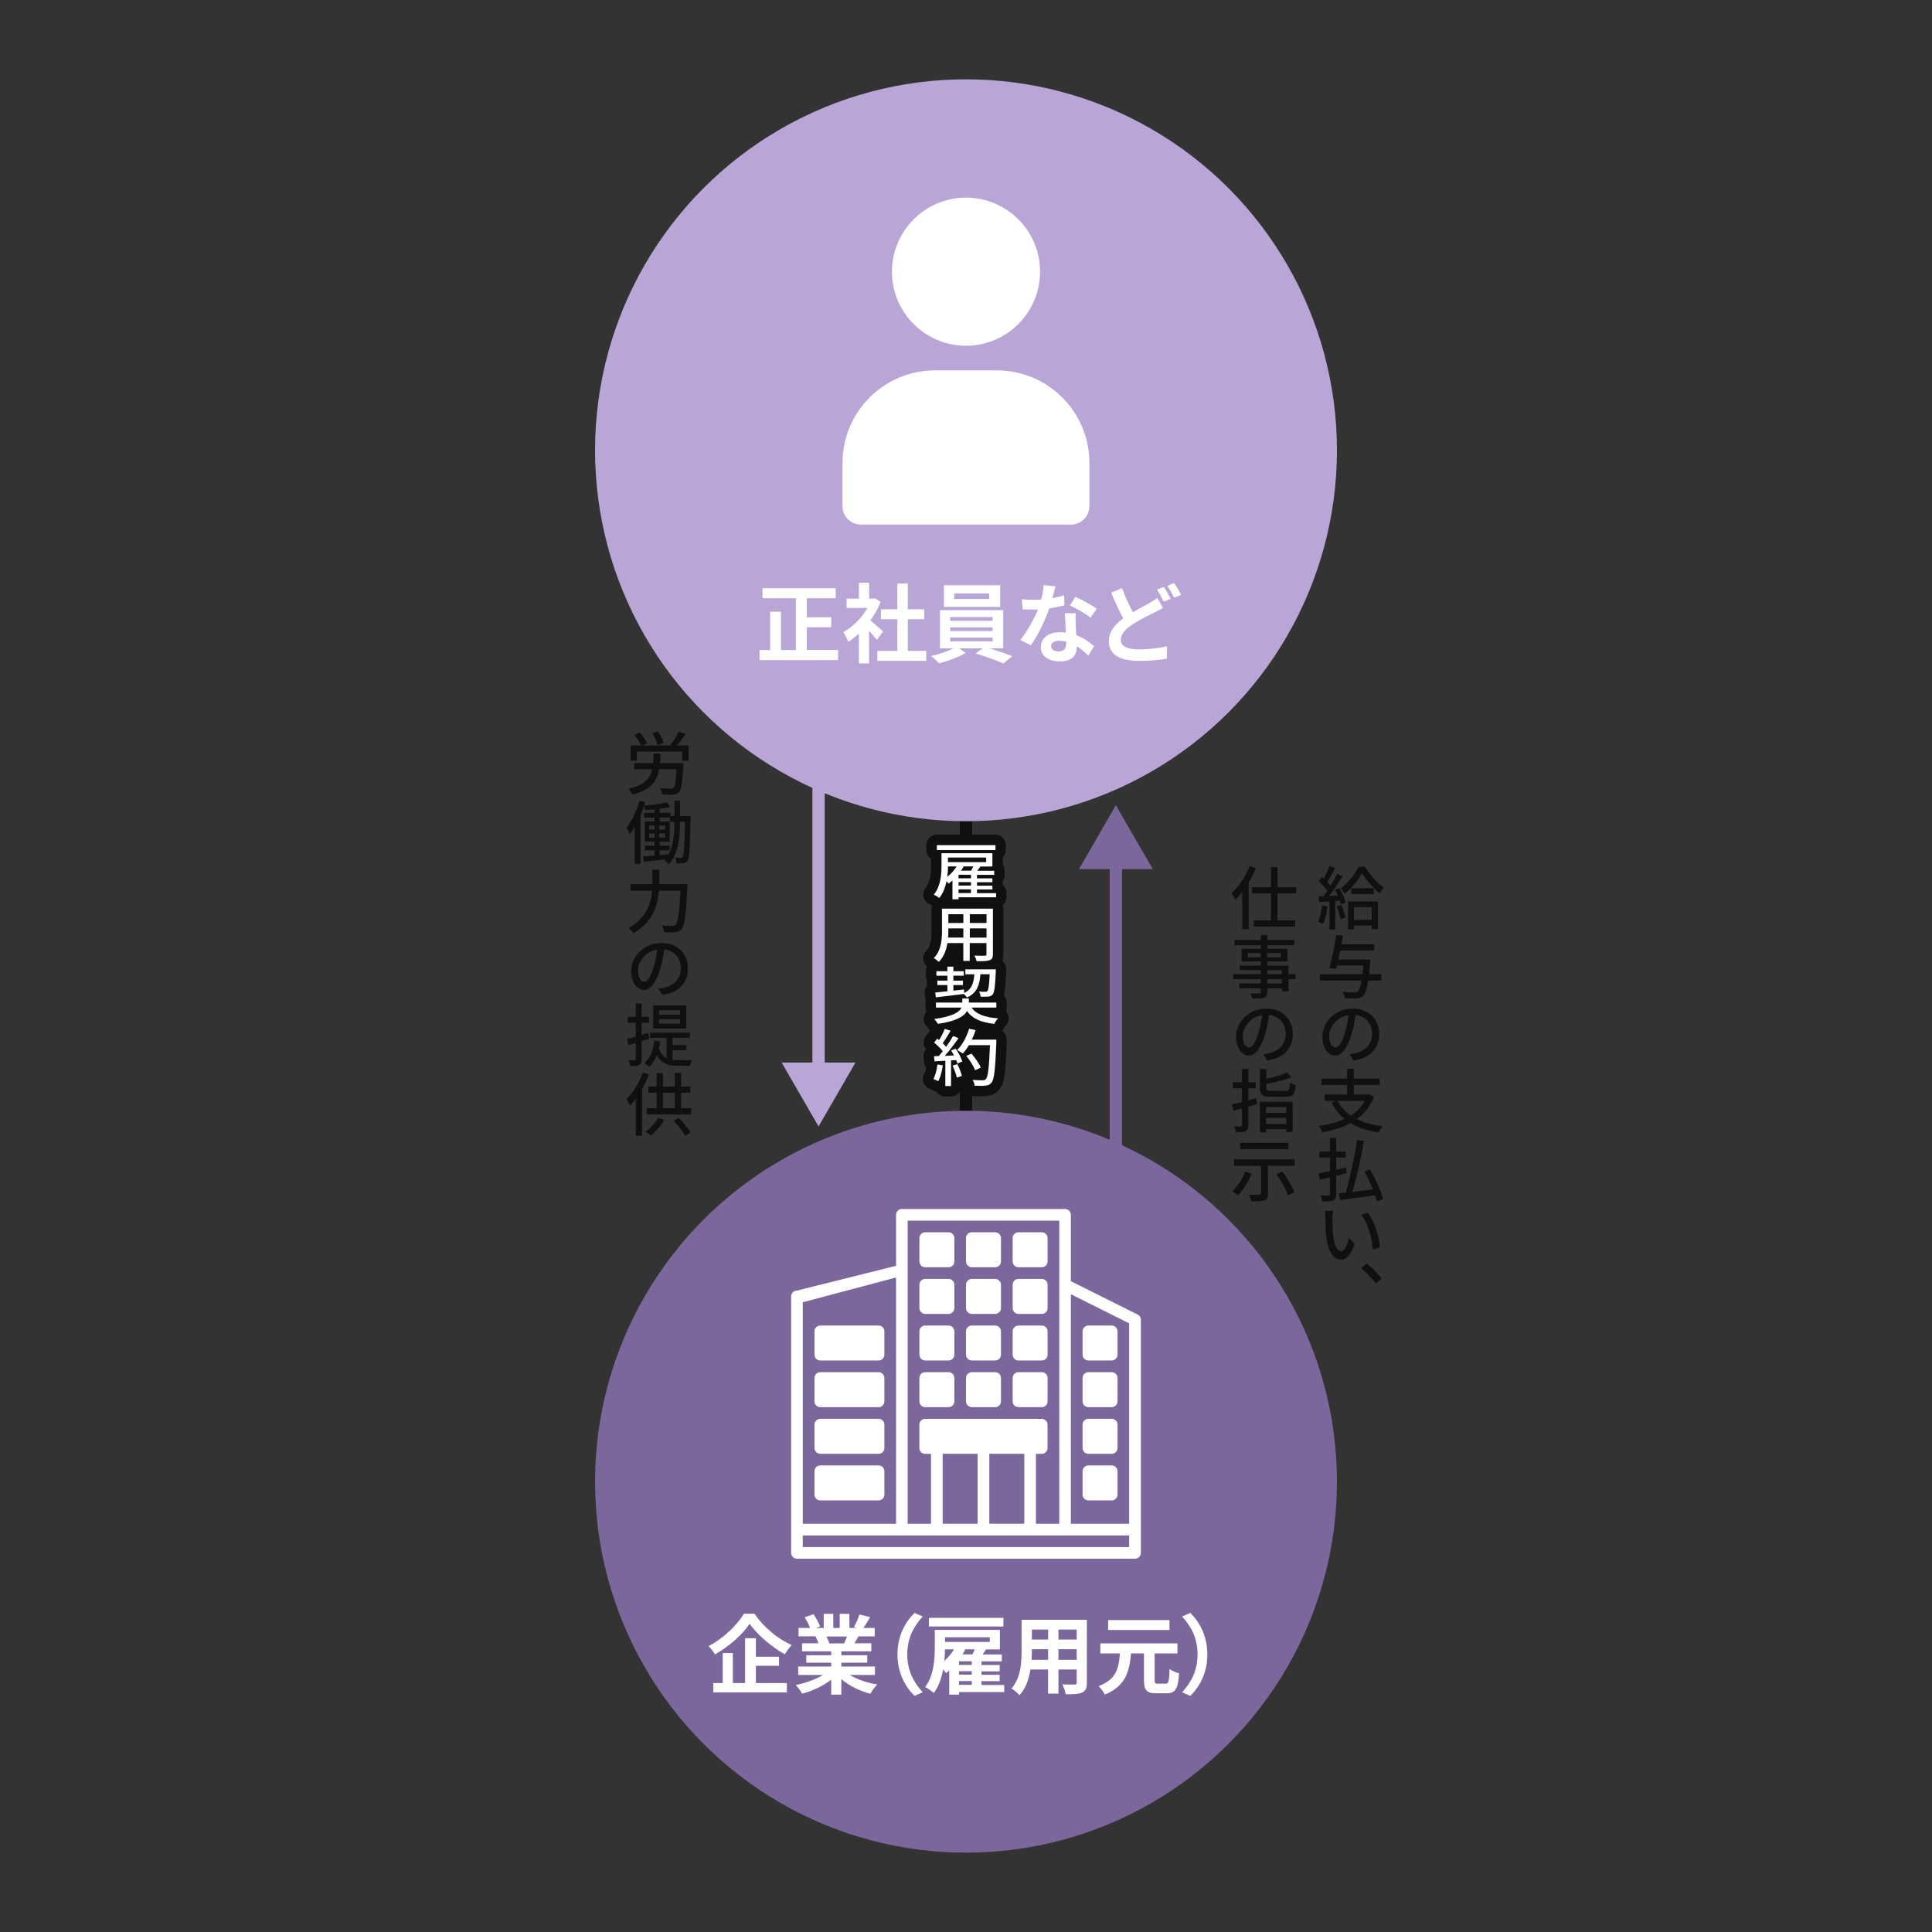 <?xml version="1.0" encoding="UTF-8"?>
<svg id="business_support" xmlns="http://www.w3.org/2000/svg" viewBox="0 0 415 415">
  <rect x="0" y="0" width="415" height="415" fill="#333333" stroke="none"/>
  <defs>
    <style>
      .cls-1 {
        fill: #fff;
      }

      .cls-1, .cls-2, .cls-3, .cls-4 {
        stroke-width: 0px;
      }

      .cls-2 {
        fill: #b9a6d7;
      }

      .cls-3 {
        fill: #101011;
      }

      .cls-4 {
        fill: #7b679b;
      }
    </style>
  </defs>
  <rect class="cls-3" x="206.17" y="152.36" width="2.65" height="113.3"/>
  <g>
    <g>
      <path class="cls-3" d="m204.59,195.43c-.62,0-1.18-.25-1.59-.66-.33.22-.71.35-1.11.37-.05,0-.09,0-.14,0-.56,0-1.11-.21-1.53-.6-.1-.08-.36-.24-.47-.28-.67-.26-1.17-.83-1.36-1.53s-.02-1.44.44-2c1.02-1.24,1.15-3.24,1.15-4.85v-1.41c-.61-.4-1.01-1.09-1.01-1.88v-1.06c0-1.25,1.01-2.25,2.25-2.25h12.59c1.25,0,2.25,1.01,2.25,2.25v1.06c0,.62-.25,1.18-.65,1.59v1.59c.24.36.39.79.39,1.26v.87c0,.47-.14.9-.39,1.26v.31c0,.13-.01.25-.03.37.01.09.02.17.03.26.48.41.79,1.03.79,1.71v.91c0,1.25-1.01,2.25-2.25,2.25h-6.74c-.37.27-.83.43-1.32.43h-1.31Z"/>
      <path class="cls-3" d="m201.57,208.88c-.61-.02-1.19-.29-1.59-.74-.09-.08-.31-.25-.41-.3-.66-.31-1.12-.92-1.24-1.64-.13-.72.13-1.45.65-1.97.97-.97,1.11-2.63,1.11-4.27v-4.76c0-1.25,1.01-2.25,2.25-2.25h10.94c1.25,0,2.25,1.01,2.25,2.25v9.8c0,2.29-1.4,3.12-2.24,3.41-.78.29-1.69.34-2.99.34-.17,0-.36,0-.55,0-.29,0-.57-.06-.83-.17-.2.06-.4.09-.62.09h-1.38c-1.25,0-2.25-1.01-2.25-2.25v-.13c-.39.74-.86,1.39-1.42,1.95-.42.42-1,.66-1.59.66-.03,0-.05,0-.08,0Z"/>
      <path class="cls-3" d="m201.47,222.18c-.81,0-1.57-.44-1.97-1.16-.07-.12-.29-.41-.38-.5-.63-.6-.86-1.5-.59-2.33.1-.31.26-.58.47-.82-.14-.29-.21-.61-.21-.95v-1.07c0-.16.02-.32.05-.47-.03-.12-.06-.24-.08-.36l-.13-1.06c-.08-.6.09-1.2.47-1.68,0-.06,0-.13,0-.2v-.96s0-.07,0-.1c-.14-.29-.21-.61-.21-.95v-.96c0-1.25,1.01-2.25,2.25-2.25h.5c.41-.59,1.09-.98,1.86-.98h1.29c.67,0,1.27.29,1.68.76.27-.12.57-.18.88-.18h6.55c1.25,0,2.25,1.01,2.25,2.25,0,.18,0,.44-.02.64-.11,2.41-.21,3.89-.52,4.92.4.41.65.96.65,1.58v1.07c0,.3-.06.58-.16.84.19.22.34.47.44.76.29.85.05,1.8-.62,2.41-.08.07-.25.32-.3.43-.38.8-1.19,1.32-2.06,1.32-.08,0-.16,0-.24-.01-1.77-.2-3.86-.6-5.61-1.86-1.38.88-3.33,1.48-5.91,1.85-.11.01-.21.02-.32.02Z"/>
      <path class="cls-3" d="m203.05,235.54c-.82,0-1.53-.43-1.93-1.08-.28-.05-.55-.16-.79-.31-.11-.06-.4-.18-.56-.24-.64-.21-1.15-.7-1.39-1.32-.24-.63-.2-1.33.13-1.91.16-.3.32-.77.44-1.33-.25-.32-.41-.71-.46-1.14l-.12-1.1c-.07-.63.13-1.25.54-1.73,0,0,0,0,0,0-.69-.81-.72-2.02-.03-2.87l.67-.83c.25-.31.57-.54.91-.68.14-.29.26-.56.34-.79.34-.91,1.19-1.47,2.11-1.47.23,0,.46.04.69.11l1.25.4c.5.16.92.49,1.2.92.34-.88,1.18-1.44,2.1-1.44.15,0,.31.02.46.05l1.41.29c.63.13,1.17.52,1.49,1.07.17.29.27.6.3.92h2.19c1.25,0,2.25,1.01,2.25,2.25v.6s0,.06,0,.1c-.29,6.83-.49,8.76-1.61,10.03-.89,1.07-1.94,1.31-2.77,1.39-.33.04-.74.06-1.25.06-.4,0-.87-.01-1.39-.04-1.13-.05-2.05-.94-2.14-2.07,0,0-.01-.05-.03-.08l-.56.18c-.11,1.15-1.07,2.04-2.24,2.04h-1.23Z"/>
    </g>
    <g>
      <path class="cls-1" d="m213.96,192.74h-8.06v.43h-1.31v-4.05c-.27.25-.55.47-.83.67-.09-.12-.25-.31-.45-.49-.25,1.28-.73,2.58-1.56,3.6-.24-.23-.83-.59-1.17-.72,1.51-1.84,1.66-4.42,1.66-6.28v-2.62h10.93v2.85h-2.57c-.22.31-.46.63-.68.92h3.64v.87h-3.7v.76h3.31v.82h-3.31v.75h3.31v.8h-3.31v.8h4.1v.91Zm-.13-10.14h-12.59v-1.06h12.59v1.06Zm-10.2,3.51c0,.68-.04,1.44-.15,2.23.79-.61,1.5-1.4,2-2.23h-1.86Zm0-1.91v.99h8.2v-.99h-8.2Zm4.94,3.7h-2.67v.76h2.67v-.76Zm0,1.58h-2.67v.75h2.67v-.75Zm-2.67,2.35h2.67v-.8h-2.67v.8Zm2.7-4.8c.18-.31.34-.63.48-.92h-2.23l.13.04c-.16.29-.34.59-.55.88h2.17Z"/>
      <path class="cls-1" d="m213.28,204.98c0,.72-.19,1.1-.73,1.28-.55.2-1.41.23-2.78.21-.06-.33-.28-.88-.46-1.2.95.04,1.93.03,2.21.03s.37-.08.37-.33v-2.39h-3.59v3.82h-1.38v-3.82h-3.41c-.24,1.47-.77,2.97-1.86,4.05-.21-.24-.77-.67-1.08-.82,1.62-1.62,1.77-3.98,1.77-5.87v-4.76h10.94v9.8Zm-6.35-3.58v-1.98h-3.22v.53c0,.45-.01.95-.06,1.44h3.28Zm-3.22-5.02v1.88h3.22v-1.88h-3.22Zm8.2,0h-3.59v1.88h3.59v-1.88Zm0,5.02v-1.98h-3.59v1.98h3.59Z"/>
      <path class="cls-1" d="m208.69,216.42c.98,1.43,2.82,2.11,5.72,2.33-.31.28-.68.82-.85,1.18-2.88-.32-4.69-1.12-5.84-2.75-.64,1.12-2.29,2.19-6.25,2.75-.16-.29-.52-.78-.8-1.04,4.08-.56,5.45-1.54,5.87-2.46h-5.49v-1.07h5.66v-.88h1.41v.88h5.89v1.07h-5.32Zm-7.82-3.23c.73-.07,1.63-.16,2.63-.25v-1.34h-2.15v-.96h2.15v-1.06h-2.36v-.96h2.36v-.98h1.29v.98h2.23v.96h-2.23v1.06h2.05v.96h-2.05v1.19l2.29-.25.03.76c1.66-.82,2.05-2.14,2.18-4.02h-1.93v-1.06h6.55s0,.35-.01.49c-.15,3.26-.3,4.49-.68,4.92-.25.29-.53.4-.95.44-.36.04-.98.04-1.62.03-.03-.33-.16-.83-.37-1.11.58.05,1.11.05,1.34.05s.36-.03.49-.16c.21-.25.36-1.19.48-3.61h-1.99c-.19,2.35-.74,4.01-2.91,5.02-.12-.23-.4-.56-.64-.78-2.17.28-4.41.53-6.03.72l-.13-1.06Z"/>
      <path class="cls-1" d="m202.53,228.84c-.19,1.26-.53,2.55-.99,3.41-.22-.15-.77-.37-1.05-.47.45-.8.73-1.98.88-3.13l1.17.19Zm2.75-3.57c.61.87,1.22,2,1.43,2.74l-1.05.45c-.06-.21-.15-.47-.27-.75l-1.1.07v5.51h-1.23v-5.44c-.85.04-1.63.08-2.32.12l-.12-1.1,1.04-.03c.28-.32.56-.67.86-1.04-.46-.59-1.22-1.31-1.87-1.87l.67-.83c.13.11.27.21.4.32.46-.73.95-1.7,1.22-2.42l1.25.4c-.53.91-1.16,1.96-1.69,2.69.28.27.53.53.73.78.58-.8,1.11-1.63,1.5-2.33l1.17.45c-.85,1.22-1.96,2.69-2.95,3.8l1.97-.07c-.19-.37-.4-.73-.62-1.07l.99-.39Zm.37,3.31c.4.8.8,1.84.97,2.53l-1.1.35c-.13-.69-.53-1.75-.91-2.57l1.04-.31Zm8.37-4.65c-.25,5.89-.45,7.98-1.07,8.66-.36.44-.73.56-1.31.61-.5.07-1.41.05-2.29.01-.03-.36-.19-.9-.46-1.24.97.07,1.86.08,2.21.08.31,0,.48-.05.64-.23.48-.43.71-2.41.91-7.31h-4.53c-.4.68-.85,1.3-1.31,1.79-.27-.21-.89-.57-1.22-.75,1.13-1.08,2.05-2.82,2.57-4.57l1.41.29c-.22.69-.5,1.39-.82,2.04h5.26v.6Zm-4.56,5.95c-.3-.82-1.11-2.11-1.9-3.07l1.11-.49c.8.91,1.68,2.18,2,3.01l-1.22.56Z"/>
    </g>
  </g>
  <g>
    <path class="cls-3" d="m146.78,163.94s0,.4-.03.59c-.18,3.64-.39,5.08-.88,5.6-.33.39-.7.5-1.25.55-.5.04-1.44.04-2.39,0-.03-.42-.21-.98-.48-1.37.97.09,1.92.1,2.29.1.28,0,.46-.03.64-.18.3-.28.49-1.4.64-4.01h-3.73c-.5,2.69-1.84,4.48-5.78,5.46-.15-.37-.5-.94-.82-1.25,3.41-.77,4.62-2.12,5.09-4.22h-3.85v-1.29h4.04c.07-.64.1-1.32.13-2.08h1.5c-.03.74-.07,1.43-.13,2.08h4.99Zm1.13-3.79v3.25h-1.38v-1.96h-9.74v1.96h-1.34v-3.25h2.24c-.27-.67-.85-1.59-1.44-2.27l1.19-.55c.62.7,1.31,1.65,1.57,2.32l-1.04.5h6.37l-.33-.13c.61-.76,1.35-1.96,1.75-2.84l1.51.48c-.58.88-1.26,1.8-1.84,2.49h2.46Zm-6.67-.13c-.16-.68-.64-1.74-1.1-2.54l1.22-.4c.5.77,1.01,1.78,1.17,2.48l-1.29.46Z"/>
    <path class="cls-3" d="m148.34,175.3s-.01.45-.01.59c-.13,6.25-.22,8.33-.62,8.94-.27.39-.52.5-.92.58-.37.04-.91.06-1.46.03-.03-.34-.15-.86-.34-1.2.53.03.98.04,1.22.04.19,0,.31-.04.43-.24.28-.4.4-2.24.5-7.54h-1.08v.36c0,2.84-.28,6.34-2.33,8.75-.22-.22-.68-.56-.99-.73.07-.09.16-.19.24-.28-1.69.19-3.37.39-4.66.52l-.19-1.16c.68-.04,1.51-.12,2.44-.19v-1.1h-2.09v-1.02h2.09v-.85h-2.06v-4.34h2.06v-.82h-2.23v-1.04h2.23v-.74c-.68.07-1.37.12-2,.16-.04-.27-.15-.61-.25-.86-.22.64-.46,1.29-.73,1.92v10.48h-1.25v-7.97c-.34.61-.71,1.16-1.1,1.63-.09-.34-.45-1.11-.64-1.46,1.13-1.43,2.15-3.59,2.75-5.78l1.23.33c-.07.24-.15.49-.24.74,1.69-.16,3.7-.4,4.91-.7l.71.99c-.65.15-1.41.28-2.23.37v.88h2.26v.7h.89v-3.33h1.19v3.33h2.29Zm-8.92,2.9h1.22v-.86h-1.22v.86Zm0,1.72h1.22v-.91h-1.22v.91Zm3.47-1.72v-.86h-1.29v.86h1.29Zm0,1.72v-.91h-1.29v.91h1.29Zm1.97-3.42h-.95v-.86h-2.2v.82h2.14v4.34h-2.14v.85h2.17v1.02h-2.17v.99c.64-.06,1.29-.12,1.94-.18,1.07-2.08,1.2-4.59,1.2-6.61v-.37Z"/>
    <path class="cls-3" d="m147.69,189.91s-.01.49-.03.68c-.33,6.01-.61,8.21-1.26,8.97-.4.48-.79.62-1.37.68-.53.06-1.48.04-2.36,0-.03-.4-.22-1.01-.49-1.43.98.09,1.89.09,2.26.09.33,0,.5-.04.68-.22.5-.48.82-2.51,1.07-7.36h-4.65c-.22,3.06-1.23,6.65-5.45,9.15-.22-.34-.74-.86-1.07-1.11,3.86-2.21,4.83-5.36,5.05-8.03h-4.6v-1.41h4.68v-3.12h1.46v3.12h6.09Z"/>
    <path class="cls-3" d="m142.29,213.71l-.86-1.35c.5-.06.94-.13,1.29-.21,1.87-.43,3.53-1.8,3.53-4.16,0-2.09-1.29-3.79-3.56-4.07-.18,1.32-.43,2.73-.85,4.11-.88,2.97-2.06,4.62-3.52,4.62s-2.75-1.62-2.75-4.05c0-3.24,2.85-6.04,6.49-6.04s5.72,2.45,5.72,5.49-1.94,5.15-5.49,5.66Zm-3.92-2.79c.67,0,1.37-.95,2.05-3.19.36-1.16.61-2.48.77-3.76-2.63.42-4.16,2.7-4.16,4.5,0,1.68.73,2.45,1.34,2.45Z"/>
    <path class="cls-3" d="m137.83,223.63v3.85c0,.68-.13,1.05-.52,1.26-.4.22-.99.27-1.93.27-.03-.33-.19-.92-.37-1.28.59.01,1.14.01,1.31.01.18,0,.25-.06.25-.27v-3.44l-1.56.48-.31-1.34c.52-.13,1.17-.31,1.87-.5v-2.98h-1.72v-1.28h1.72v-2.87h1.26v2.87h1.57v1.28h-1.57v2.61l1.43-.42.19,1.25-1.62.5Zm6.64,4.02c.4.06.82.07,1.25.07s2.33,0,2.9-.01c-.16.3-.34.88-.39,1.22h-2.55c-2.06,0-3.61-.37-4.57-2.33-.4,1.04-.95,1.89-1.68,2.54-.21-.22-.73-.65-1.02-.83,1.28-1.02,1.92-2.69,2.15-4.78l1.25.15c-.07.55-.16,1.07-.28,1.56.39,1.07.95,1.71,1.66,2.05v-4.34h-3.56v-1.13h8.58v1.13h-3.73v1.54h2.97v1.1h-2.97v2.06Zm2.94-6.74h-7.1v-4.93h7.1v4.93Zm-1.32-3.91h-4.51v.97h4.51v-.97Zm0,1.9h-4.51v.98h4.51v-.98Z"/>
    <path class="cls-3" d="m139.39,230.8c-.4,1.04-.91,2.11-1.47,3.09v10.08h-1.35v-7.96c-.4.55-.82,1.05-1.23,1.5-.13-.34-.53-1.08-.76-1.41,1.4-1.38,2.72-3.53,3.52-5.72l1.29.42Zm3.3,9.73c-.73,1.29-1.87,2.58-2.88,3.42-.25-.25-.79-.67-1.1-.88,1.04-.73,2.05-1.86,2.67-2.95l1.31.42Zm5.78-2.48v1.35h-9.56v-1.35h2.14v-3.34h-1.78v-1.32h1.78v-2.88h1.35v2.88h2.55v-2.91h1.35v2.91h2.02v1.32h-2.02v3.34h2.17Zm-6.07,0h2.55v-3.34h-2.55v3.34Zm3.39,2.09c.96.95,2.03,2.23,2.55,3.1l-1.16.74c-.49-.91-1.54-2.26-2.51-3.24l1.11-.61Z"/>
  </g>
  <g>
    <rect class="cls-2" x="174.5" y="155.36" width="2.65" height="75.2"/>
    <polygon class="cls-2" points="167.9 228.24 175.83 241.97 183.76 228.24 167.9 228.24"/>
  </g>
  <g>
    <path class="cls-3" d="m285.16,194.71c-.19,1.4-.53,2.84-.99,3.79-.22-.16-.77-.42-1.05-.52.45-.89.73-2.2.88-3.47l1.17.21Zm2.52-3.93c.59.97,1.17,2.24,1.35,3.07l-1.01.45c-.04-.24-.13-.5-.24-.8l-.96.06v6.1h-1.23v-6.03c-.82.04-1.57.09-2.24.13l-.12-1.22,1.04-.03c.27-.36.56-.76.85-1.17-.46-.67-1.19-1.47-1.84-2.08l.67-.91c.13.1.27.22.4.34.46-.82.95-1.89,1.22-2.69l1.22.48c-.52.99-1.14,2.14-1.68,2.95.27.28.52.56.71.82.53-.88,1.04-1.78,1.41-2.54l1.14.52c-.83,1.35-1.9,2.97-2.87,4.22.59-.01,1.22-.04,1.86-.09-.19-.42-.4-.83-.61-1.2l.94-.39Zm.42,3.61c.37.85.77,1.96.94,2.69l-1.05.36c-.15-.73-.5-1.86-.88-2.72l.99-.33Zm5.09-8.21c1.01,1.63,2.6,3.46,4.05,4.45-.28.34-.62.85-.86,1.28-1.38-1.13-2.94-2.95-3.8-4.32-.79,1.4-2.23,3.19-3.76,4.41-.19-.37-.53-.89-.8-1.2,1.54-1.14,3.1-3.12,3.85-4.62h1.32Zm-3.62,7.45h6.41v5.94h-1.32v-.76h-3.82v.82h-1.28v-6Zm5.55-2.84v1.26h-4.87v-1.26h4.87Zm-4.28,4.07v2.72h3.82v-2.72h-3.82Z"/>
    <path class="cls-3" d="m296.75,210.62h-2.85c-.28,1.84-.59,2.78-1.04,3.22-.4.43-.8.55-1.43.61-.53.04-1.56.03-2.57-.04-.03-.39-.22-.98-.5-1.37,1.08.1,2.12.1,2.55.1.34,0,.55-.01.76-.19.31-.27.58-.98.8-2.33h-8.94v-1.34h9.15c.06-.56.13-1.19.19-1.9h-5.7l-.18.71-1.44-.13c.5-1.81,1.14-4.87,1.5-7.14l1.44.15c-.1.59-.22,1.23-.36,1.87h7.04v1.32h-7.29c-.15.67-.28,1.32-.42,1.94h6.92s-.03.43-.06.64c-.09.97-.16,1.8-.25,2.54h2.67v1.34Z"/>
    <path class="cls-3" d="m290.77,227.8l-.86-1.35c.5-.06.94-.13,1.29-.21,1.87-.43,3.53-1.8,3.53-4.16,0-2.09-1.29-3.79-3.56-4.07-.18,1.32-.43,2.73-.85,4.11-.88,2.97-2.06,4.62-3.52,4.62s-2.75-1.62-2.75-4.05c0-3.24,2.85-6.04,6.49-6.04s5.72,2.45,5.72,5.49-1.94,5.15-5.49,5.66Zm-3.92-2.79c.67,0,1.37-.95,2.05-3.19.36-1.16.61-2.48.77-3.76-2.63.42-4.16,2.7-4.16,4.5,0,1.68.73,2.45,1.34,2.45Z"/>
    <path class="cls-3" d="m295.13,235.63c-.79,2.03-2.06,3.58-3.68,4.75,1.53.77,3.39,1.29,5.52,1.54-.31.33-.68.95-.88,1.34-2.38-.36-4.37-1.02-6.01-2.02-1.78.97-3.85,1.59-6.03,1.97-.12-.36-.49-.99-.77-1.32,2.03-.3,3.92-.79,5.54-1.54-1.16-.95-2.09-2.11-2.81-3.52l1.02-.36h-2.48v-1.37h4.81v-2.03h-5.49v-1.37h5.49v-2.11h1.43v2.11h5.54v1.37h-5.54v2.03h3.13l.24-.06.96.58Zm-7.79.85c.65,1.26,1.6,2.3,2.82,3.15,1.25-.82,2.27-1.84,2.98-3.15h-5.81Z"/>
    <path class="cls-3" d="m287.01,252.57v3.89c0,.79-.16,1.16-.62,1.38-.48.19-1.2.24-2.33.24-.06-.36-.22-.94-.4-1.31.74.03,1.48.03,1.71.01.22-.01.3-.07.3-.33v-3.56l-2.14.52-.31-1.35c.68-.13,1.53-.31,2.45-.5v-2.91h-2.23v-1.28h2.23v-2.94h1.35v2.94h2.03v1.28h-2.03v2.61c.7-.16,1.41-.33,2.12-.49l.1,1.25-2.23.55Zm8.75,5.49c-.09-.39-.22-.83-.37-1.31-2.7.39-5.54.76-7.53,1.02l-.3-1.44c.45-.04.96-.1,1.51-.16.92-3.09,1.93-7.77,2.42-11.34l1.5.27c-.59,3.55-1.59,7.85-2.48,10.93,1.37-.16,2.9-.34,4.41-.52-.52-1.29-1.17-2.69-1.83-3.88l1.2-.43c1.17,2.02,2.38,4.63,2.79,6.34l-1.34.52Z"/>
    <path class="cls-3" d="m286.22,261.68c-.01.92,0,2.14.1,3.28.22,2.29.8,3.82,1.78,3.82.73,0,1.37-1.57,1.68-2.91l1.19,1.35c-.92,2.49-1.83,3.36-2.9,3.36-1.47,0-2.81-1.4-3.21-5.23-.15-1.28-.16-3.03-.16-3.91,0-.36-.03-.98-.12-1.37l1.78.03c-.07.42-.13,1.17-.15,1.57Zm10.19,6.18l-1.48.58c-.24-2.51-1.08-5.73-2.55-7.48l1.43-.48c1.34,1.69,2.42,5,2.61,7.38Z"/>
    <path class="cls-3" d="m292.39,272.43l1.2-1.04c1.04.85,2.39,2.21,3.22,3.21l-1.23,1.07c-.92-1.13-2.17-2.38-3.19-3.24Z"/>
    <path class="cls-3" d="m269.77,186.47c-.45,1.05-.96,2.12-1.56,3.1v10.02h-1.37v-8c-.48.64-.99,1.2-1.5,1.69-.13-.31-.55-1.04-.82-1.38,1.56-1.4,3.03-3.61,3.92-5.86l1.32.43Zm4.63,5.45v5.79h3.79v1.34h-8.89v-1.34h3.7v-5.79h-4.07v-1.34h4.07v-4.32h1.41v4.32h4.02v1.34h-4.02Z"/>
    <path class="cls-3" d="m278.31,210.33h-1.54v2.6h-1.4v-.64h-3.16v.77c0,.76-.19,1.07-.7,1.26-.5.18-1.28.19-2.52.19-.07-.31-.28-.82-.48-1.11.82.03,1.71.03,1.95.01.27-.01.36-.09.36-.34v-.79h-4.63v-1.04h4.63v-.92h-5.94v-1.08h5.94v-.85h-4.5v-.98h4.5v-.88h-4.11v-2.73h4.11v-.76h-5.63v-1.11h5.63v-1.08h1.4v1.08h5.79v1.11h-5.79v.76h4.32v2.73h-4.32v.88h4.56v1.83h1.54v1.08Zm-7.5-4.71v-.89h-2.79v.89h2.79Zm1.4-.89v.89h2.92v-.89h-2.92Zm0,4.51h3.16v-.85h-3.16v.85Zm3.16,1.08h-3.16v.92h3.16v-.92Z"/>
    <path class="cls-3" d="m272.21,227.8l-.86-1.35c.5-.06.94-.13,1.29-.21,1.87-.43,3.53-1.8,3.53-4.16,0-2.09-1.29-3.79-3.56-4.07-.18,1.32-.43,2.73-.85,4.11-.88,2.97-2.06,4.62-3.52,4.62s-2.75-1.62-2.75-4.05c0-3.24,2.85-6.04,6.49-6.04s5.72,2.45,5.72,5.49-1.94,5.15-5.49,5.66Zm-3.92-2.79c.67,0,1.37-.95,2.05-3.19.36-1.16.61-2.48.77-3.76-2.63.42-4.16,2.7-4.16,4.5,0,1.68.73,2.45,1.34,2.45Z"/>
    <path class="cls-3" d="m270.01,237.16l-1.86.53v3.99c0,.71-.15,1.08-.58,1.29-.45.21-1.08.25-2.08.24-.04-.34-.24-.91-.4-1.26.62.03,1.23.03,1.41.01.21,0,.28-.06.28-.28v-3.59c-.64.19-1.25.36-1.8.5l-.36-1.34c.59-.15,1.34-.31,2.15-.53v-2.95h-1.94v-1.28h1.94v-2.88h1.37v2.88h1.62v1.28h-1.62v2.57c.55-.15,1.11-.3,1.68-.46l.18,1.28Zm.62-.49h7.04v6.47h-1.37v-.59h-4.37v.67h-1.31v-6.55Zm5.46-2.32c.77,0,.89-.27.99-1.78.31.22.89.42,1.25.5-.18,2-.59,2.52-2.15,2.52h-3.19c-1.86,0-2.35-.4-2.35-1.86v-4.1h1.37v2.09c1.63-.36,3.36-.86,4.41-1.35l1.02,1.01c-1.48.61-3.58,1.11-5.43,1.45v.89c0,.52.18.61,1.08.61h3Zm-4.16,3.46v1.25h4.37v-1.25h-4.37Zm4.37,3.62v-1.29h-4.37v1.29h4.37Z"/>
    <path class="cls-3" d="m268.88,252.06c-.7,1.8-1.84,3.55-2.94,4.68-.3-.24-.92-.64-1.28-.83,1.14-1.01,2.18-2.61,2.78-4.23l1.44.39Zm9.21-3.03v1.37h-5.73v5.98c0,.82-.19,1.23-.79,1.44-.59.22-1.5.25-2.79.25-.07-.42-.3-1.05-.49-1.45.92.03,1.93.04,2.2.03.28-.01.37-.07.37-.3v-5.95h-5.79v-1.37h13.02Zm-1.34-2.18h-10.36v-1.37h10.36v1.37Zm-1.28,4.81c1.02,1.4,2.15,3.22,2.57,4.48l-1.41.62c-.36-1.23-1.43-3.13-2.45-4.56l1.29-.55Z"/>
  </g>
  <g>
    <rect class="cls-4" x="238.37" y="184.38" width="2.65" height="75.2"/>
    <polygon class="cls-4" points="231.76 186.7 239.69 172.96 247.63 186.7 231.76 186.7"/>
  </g>
  <g>
    <circle class="cls-2" cx="207.5" cy="96.72" r="79.68"/>
    <g>
      <path class="cls-1" d="m180.02,139.63v2.17h-16.87v-2.17h2.28v-8.24h2.32v8.24h3.21v-11.12h-7.17v-2.15h15.72v2.15h-6.2v4.08h5.24v2.15h-5.24v4.88h6.7Z"/>
      <path class="cls-1" d="m188.33,137.44c-.39-.52-1.02-1.26-1.65-1.95v7h-2.19v-6.4c-.74.69-1.52,1.3-2.3,1.78-.19-.59-.71-1.67-1.04-2.1,2.02-1.1,3.97-3.04,5.18-5.18h-4.47v-2h2.64v-3.42h2.19v3.42h.84l.39-.09,1.24.8c-.56,1.41-1.3,2.75-2.19,3.97.89.72,2.32,2,2.71,2.38l-1.34,1.8Zm10.64,2.36v2.15h-10.51v-2.15h4.29v-6.79h-3.53v-2.13h3.53v-5.55h2.26v5.55h3.51v2.13h-3.51v6.79h3.95Z"/>
      <path class="cls-1" d="m212.48,139.25c1.74.52,3.69,1.19,4.97,1.71l-1.95,1.56c-1.43-.67-3.99-1.58-5.96-2.15l1.56-1.11h-5.07l1.43,1c-1.5.87-3.88,1.76-5.75,2.23-.41-.46-1.17-1.15-1.67-1.58,1.61-.35,3.53-1.02,4.79-1.65h-2.91v-8.2h13.57v8.2h-3.01Zm2.36-8.89h-12.08v-4.64h12.08v4.64Zm-10.73,2.99h9.1v-.8h-9.1v.8Zm0,2.19h9.1v-.78h-9.1v.78Zm0,2.23h9.1v-.82h-9.1v.82Zm8.37-10.32h-7.5v1.21h7.5v-1.21Z"/>
      <path class="cls-1" d="m226.06,128.47c.91-.17,1.78-.37,2.51-.59l.07,2.15c-.85.22-2,.46-3.25.65-.89,2.6-2.47,5.85-3.97,7.94l-2.25-1.15c1.47-1.82,2.97-4.55,3.79-6.55-.33.02-.65.02-.97.02-.76,0-1.52-.02-2.32-.07l-.17-2.15c.8.09,1.78.13,2.47.13.56,0,1.11-.02,1.69-.07.26-1.02.46-2.13.5-3.1l2.56.26c-.15.59-.39,1.54-.67,2.54Zm5.01,5.61c.02.54.07,1.43.11,2.36,1.6.59,2.9,1.52,3.84,2.38l-1.24,1.99c-.65-.59-1.48-1.37-2.51-1.99v.19c0,1.73-.95,3.06-3.58,3.06-2.3,0-4.12-1.02-4.12-3.06,0-1.82,1.52-3.21,4.1-3.21.45,0,.85.04,1.28.07-.07-1.37-.17-3.03-.2-4.16h2.32c-.06.78-.02,1.56,0,2.38Zm-3.71,5.85c1.28,0,1.67-.71,1.67-1.73v-.37c-.48-.11-.98-.19-1.5-.19-1.08,0-1.76.48-1.76,1.13,0,.69.58,1.15,1.6,1.15Zm2.45-9.88l1.19-1.84c1.34.58,3.64,1.84,4.59,2.52l-1.32,1.95c-1.08-.85-3.19-2.06-4.46-2.64Z"/>
      <path class="cls-1" d="m243.34,131.5c1.36-.8,2.67-1.47,3.55-1.97.69-.39,1.23-.72,1.73-1.11l1.17,2.19c-.59.33-1.19.65-1.86.98-1.17.58-2.9,1.39-4.6,2.49-1.54,1.02-2.58,2.08-2.58,3.38s1.3,2.04,3.88,2.04c1.89,0,4.4-.3,6.05-.67l-.04,2.65c-1.58.28-3.55.48-5.96.48-3.69,0-6.5-1.04-6.5-4.25,0-2.04,1.3-3.56,3.08-4.88-.85-1.58-1.75-3.58-2.58-5.53l2.34-.95c.71,1.93,1.56,3.71,2.32,5.14Zm8.13-2.88l-1.5.63c-.37-.76-.95-1.86-1.45-2.58l1.47-.59c.46.67,1.13,1.86,1.49,2.54Zm2.23-.85l-1.48.63c-.39-.78-.98-1.86-1.48-2.56l1.47-.61c.48.71,1.17,1.89,1.5,2.54Z"/>
    </g>
    <g>
      <path id="Vector_23" data-name="Vector 23" class="cls-1" d="m207.5,74.27c-8.77,0-15.91-7.14-15.91-15.91s7.14-15.91,15.91-15.91,15.91,7.14,15.91,15.91-7.14,15.91-15.91,15.91Z"/>
      <path class="cls-1" d="m234.01,108.74v-9.29c0-10.98-8.9-19.89-19.89-19.89h-13.26c-10.98,0-19.89,8.9-19.89,19.89v9.29c0,2.18,1.76,3.94,3.94,3.94h45.15c2.18,0,3.94-1.76,3.94-3.94Z"/>
    </g>
  </g>
  <g>
    <circle class="cls-4" cx="207.5" cy="318.28" r="79.68"/>
    <g>
      <path class="cls-1" d="m162.05,346.62c2,2.93,5.05,5.46,8.02,6.74-.56.58-1.06,1.3-1.48,1.99-2.88-1.6-5.98-4.27-7.57-6.55-1.5,2.26-4.36,4.84-7.43,6.57-.28-.5-.91-1.32-1.39-1.78,3.21-1.65,6.2-4.6,7.59-6.96h2.26Zm.32,14.91h6.65v2h-15.8v-2h2.02v-6.44h2.17v6.44h2.64v-9.63h2.32v3.97h4.97v1.95h-4.97v3.71Z"/>
      <path class="cls-1" d="m182.56,359.8c1.58.97,3.73,1.69,5.88,2.02-.5.48-1.15,1.41-1.48,2-2.28-.58-4.53-1.69-6.24-3.14v3.34h-2.17v-3.23c-1.73,1.36-4.01,2.43-6.22,3.01-.32-.54-.95-1.39-1.41-1.84,2.08-.43,4.27-1.21,5.87-2.17h-5.33v-1.82h7.09v-.82h-5.35v-1.6h5.35v-.84h-6.27v-1.73h3.53c-.15-.46-.39-1.02-.63-1.45l.22-.04h-3.88v-1.8h2.49c-.26-.71-.74-1.6-1.15-2.3l1.89-.65c.54.8,1.15,1.89,1.41,2.62l-.91.33h1.69v-3.03h2.06v3.03h1.37v-3.03h2.08v3.03h1.65l-.67-.2c.45-.76.91-1.87,1.17-2.69l2.32.56c-.52.85-1.02,1.69-1.45,2.34h2.41v1.8h-3.49c-.3.54-.59,1.04-.87,1.48h3.64v1.73h-6.44v.84h5.57v1.6h-5.57v.82h7.22v1.82h-5.38Zm-5.05-8.28c.26.48.5,1.04.63,1.43l-.32.06h3.47c.22-.45.45-.98.65-1.48h-4.44Z"/>
      <path class="cls-1" d="m196.44,346.46l1.76.78c-1.86,2-3.32,4.57-3.32,8.13s1.47,6.13,3.32,8.13l-1.76.78c-2-1.97-3.66-4.94-3.66-8.91s1.65-6.94,3.66-8.91Z"/>
      <path class="cls-1" d="m215.71,363.46h-9.71v.56h-2.1v-5.18c-.22.2-.46.39-.69.56-.13-.2-.37-.52-.61-.82-.35,1.84-.95,3.68-2.02,5.09-.39-.39-1.34-1.06-1.86-1.28,1.91-2.52,2.08-6.13,2.08-8.63v-3.66h13.98v4.2h-2.97c-.24.37-.5.72-.74,1.08h4.12v1.49h-4.36v.78h3.9v1.36h-3.9v.74h3.9v1.37h-3.9v.82h4.88v1.54Zm-.17-14.09h-16v-1.86h16v1.86Zm-12.55,4.92c-.02.76-.06,1.6-.15,2.47.8-.71,1.54-1.56,2.08-2.47h-1.93Zm0-2.6v1h9.62v-1h-9.62Zm5.75,5.16h-2.75v.78h2.75v-.78Zm0,2.13h-2.75v.74h2.75v-.74Zm-2.75,2.93h2.75v-.82h-2.75v.82Zm2.9-6.55c.17-.35.35-.72.48-1.08h-2.23l.19.06c-.17.33-.35.69-.56,1.02h2.12Z"/>
      <path class="cls-1" d="m233.47,361.42c0,1.19-.26,1.78-1,2.12-.76.37-1.89.41-3.56.39-.07-.59-.43-1.54-.71-2.12,1.04.06,2.26.04,2.6.04.35,0,.48-.11.48-.45v-2.78h-3.92v5.18h-2.23v-5.18h-3.79c-.33,2.02-1,4.07-2.34,5.51-.35-.41-1.24-1.17-1.75-1.43,2.02-2.23,2.19-5.53,2.19-8.13v-6.63h14.02v13.48Zm-8.33-4.88v-2.28h-3.49v.33c0,.59-.02,1.26-.06,1.95h3.55Zm-3.49-6.5v2.15h3.49v-2.15h-3.49Zm9.63,0h-3.92v2.15h3.92v-2.15Zm0,6.5v-2.28h-3.92v2.28h3.92Z"/>
      <path class="cls-1" d="m250.41,361.66c.61,0,.72-.48.82-3.16.48.39,1.43.78,2.04.93-.22,3.32-.78,4.29-2.67,4.29h-2.23c-2.1,0-2.64-.71-2.64-2.88v-5.68h-2.78c-.33,3.86-1.19,7.04-5.62,8.84-.26-.56-.87-1.37-1.37-1.8,3.86-1.45,4.38-3.95,4.6-7.04h-4.2v-2.15h16.56v2.15h-4.9v5.68c0,.71.11.82.72.82h1.67Zm.8-11.53h-13.18v-2.13h13.18v2.13Z"/>
      <path class="cls-1" d="m255.68,364.28l-1.76-.78c1.86-2,3.32-4.57,3.32-8.13s-1.47-6.13-3.32-8.13l1.76-.78c2,1.97,3.66,4.94,3.66,8.91s-1.65,6.94-3.66,8.91Z"/>
    </g>
    <g id="ah">
      <g>
        <path class="cls-1" d="m244.37,282.37l-14.34-7.17v-14.25c0-.69-.56-1.25-1.25-1.25h-35.06c-.69,0-1.25.56-1.25,1.25v10.95l-21.28,5.32c-.69,0-1.25.56-1.25,1.25v55.09c0,.69.56,1.25,1.25,1.25h72.62c.69,0,1.25-.56,1.25-1.25v-50.08c0-.48-.26-.91-.69-1.11Zm-49.39-20.17h32.55v65.11h-5.01v-15.02h1.25c.69,0,1.25-.56,1.25-1.25v-5.01c0-.69-.56-1.25-1.25-1.25h-25.04c-.69,0-1.25.56-1.25,1.25v5.01c0,.69.56,1.25,1.25,1.25h1.25v15.02h-5.01v-65.11Zm25.04,50.08v15.02h-7.51v-15.02h7.51Zm-10.02,0v15.02h-7.51v-15.02h7.51Zm-37.56-32.55l20.03-5.32v52.9h-20.03v-47.58Zm70.11,52.59h-70.11v-2.5h70.11v2.5Zm0-5.01h-12.52v-49.31l12.52,6.26v43.05Z"/>
        <path class="cls-1" d="m198.74,292.24h5.01c.69,0,1.25-.56,1.25-1.25v-5.01c0-.69-.56-1.25-1.25-1.25h-5.01c-.69,0-1.25.56-1.25,1.25v5.01c0,.69.56,1.25,1.25,1.25Z"/>
        <path class="cls-1" d="m208.75,292.24h5.01c.69,0,1.25-.56,1.25-1.25v-5.01c0-.69-.56-1.25-1.25-1.25h-5.01c-.69,0-1.25.56-1.25,1.25v5.01c0,.69.56,1.25,1.25,1.25Z"/>
        <path class="cls-1" d="m218.77,292.24h5.01c.69,0,1.25-.56,1.25-1.25v-5.01c0-.69-.56-1.25-1.25-1.25h-5.01c-.69,0-1.25.56-1.25,1.25v5.01c0,.69.56,1.25,1.25,1.25Z"/>
        <path class="cls-1" d="m198.74,302.26h5.01c.69,0,1.25-.56,1.25-1.25v-5.01c0-.69-.56-1.25-1.25-1.25h-5.01c-.69,0-1.25.56-1.25,1.25v5.01c0,.69.56,1.25,1.25,1.25Z"/>
        <path class="cls-1" d="m188.72,294.75h-12.52c-.69,0-1.25.56-1.25,1.25v5.01c0,.69.56,1.25,1.25,1.25h12.52c.69,0,1.25-.56,1.25-1.25v-5.01c0-.69-.56-1.25-1.25-1.25Z"/>
        <path class="cls-1" d="m188.72,284.73h-12.52c-.69,0-1.25.56-1.25,1.25v5.01c0,.69.56,1.25,1.25,1.25h12.52c.69,0,1.25-.56,1.25-1.25v-5.01c0-.69-.56-1.25-1.25-1.25Z"/>
        <path class="cls-1" d="m188.72,304.77h-12.52c-.69,0-1.25.56-1.25,1.25v5.01c0,.69.56,1.25,1.25,1.25h12.52c.69,0,1.25-.56,1.25-1.25v-5.01c0-.69-.56-1.25-1.25-1.25Z"/>
        <path class="cls-1" d="m188.72,314.78h-12.52c-.69,0-1.25.56-1.25,1.25v5.01c0,.69.56,1.25,1.25,1.25h12.52c.69,0,1.25-.56,1.25-1.25v-5.01c0-.69-.56-1.25-1.25-1.25Z"/>
        <path class="cls-1" d="m208.75,302.26h5.01c.69,0,1.25-.56,1.25-1.25v-5.01c0-.69-.56-1.25-1.25-1.25h-5.01c-.69,0-1.25.56-1.25,1.25v5.01c0,.69.56,1.25,1.25,1.25Z"/>
        <path class="cls-1" d="m218.77,302.26h5.01c.69,0,1.25-.56,1.25-1.25v-5.01c0-.69-.56-1.25-1.25-1.25h-5.01c-.69,0-1.25.56-1.25,1.25v5.01c0,.69.56,1.25,1.25,1.25Z"/>
        <path class="cls-1" d="m208.75,282.23h5.01c.69,0,1.25-.56,1.25-1.25v-5.01c0-.69-.56-1.25-1.25-1.25h-5.01c-.69,0-1.25.56-1.25,1.25v5.01c0,.69.56,1.25,1.25,1.25Z"/>
        <path class="cls-1" d="m198.74,282.23h5.01c.69,0,1.25-.56,1.25-1.25v-5.01c0-.69-.56-1.25-1.25-1.25h-5.01c-.69,0-1.25.56-1.25,1.25v5.01c0,.69.56,1.25,1.25,1.25Z"/>
        <path class="cls-1" d="m218.77,282.23h5.01c.69,0,1.25-.56,1.25-1.25v-5.01c0-.69-.56-1.25-1.25-1.25h-5.01c-.69,0-1.25.56-1.25,1.25v5.01c0,.69.56,1.25,1.25,1.25Z"/>
        <path class="cls-1" d="m208.75,272.21h5.01c.69,0,1.25-.56,1.25-1.25v-5.01c0-.69-.56-1.25-1.25-1.25h-5.01c-.69,0-1.25.56-1.25,1.25v5.01c0,.69.56,1.25,1.25,1.25Z"/>
        <path class="cls-1" d="m198.74,272.21h5.01c.69,0,1.25-.56,1.25-1.25v-5.01c0-.69-.56-1.25-1.25-1.25h-5.01c-.69,0-1.25.56-1.25,1.25v5.01c0,.69.56,1.25,1.25,1.25Z"/>
        <path class="cls-1" d="m218.77,272.21h5.01c.69,0,1.25-.56,1.25-1.25v-5.01c0-.69-.56-1.25-1.25-1.25h-5.01c-.69,0-1.25.56-1.25,1.25v5.01c0,.69.56,1.25,1.25,1.25Z"/>
        <path class="cls-1" d="m233.79,302.26h5.01c.69,0,1.25-.56,1.25-1.25v-5.01c0-.69-.56-1.25-1.25-1.25h-5.01c-.69,0-1.25.56-1.25,1.25v5.01c0,.69.56,1.25,1.25,1.25Z"/>
        <path class="cls-1" d="m233.79,312.28h5.01c.69,0,1.25-.56,1.25-1.25v-5.01c0-.69-.56-1.25-1.25-1.25h-5.01c-.69,0-1.25.56-1.25,1.25v5.01c0,.69.56,1.25,1.25,1.25Z"/>
        <path class="cls-1" d="m233.79,322.29h5.01c.69,0,1.25-.56,1.25-1.25v-5.01c0-.69-.56-1.25-1.25-1.25h-5.01c-.69,0-1.25.56-1.25,1.25v5.01c0,.69.56,1.25,1.25,1.25Z"/>
        <path class="cls-1" d="m233.79,292.24h5.01c.69,0,1.25-.56,1.25-1.25v-5.01c0-.69-.56-1.25-1.25-1.25h-5.01c-.69,0-1.25.56-1.25,1.25v5.01c0,.69.56,1.25,1.25,1.25Z"/>
      </g>
    </g>
  </g>
</svg>